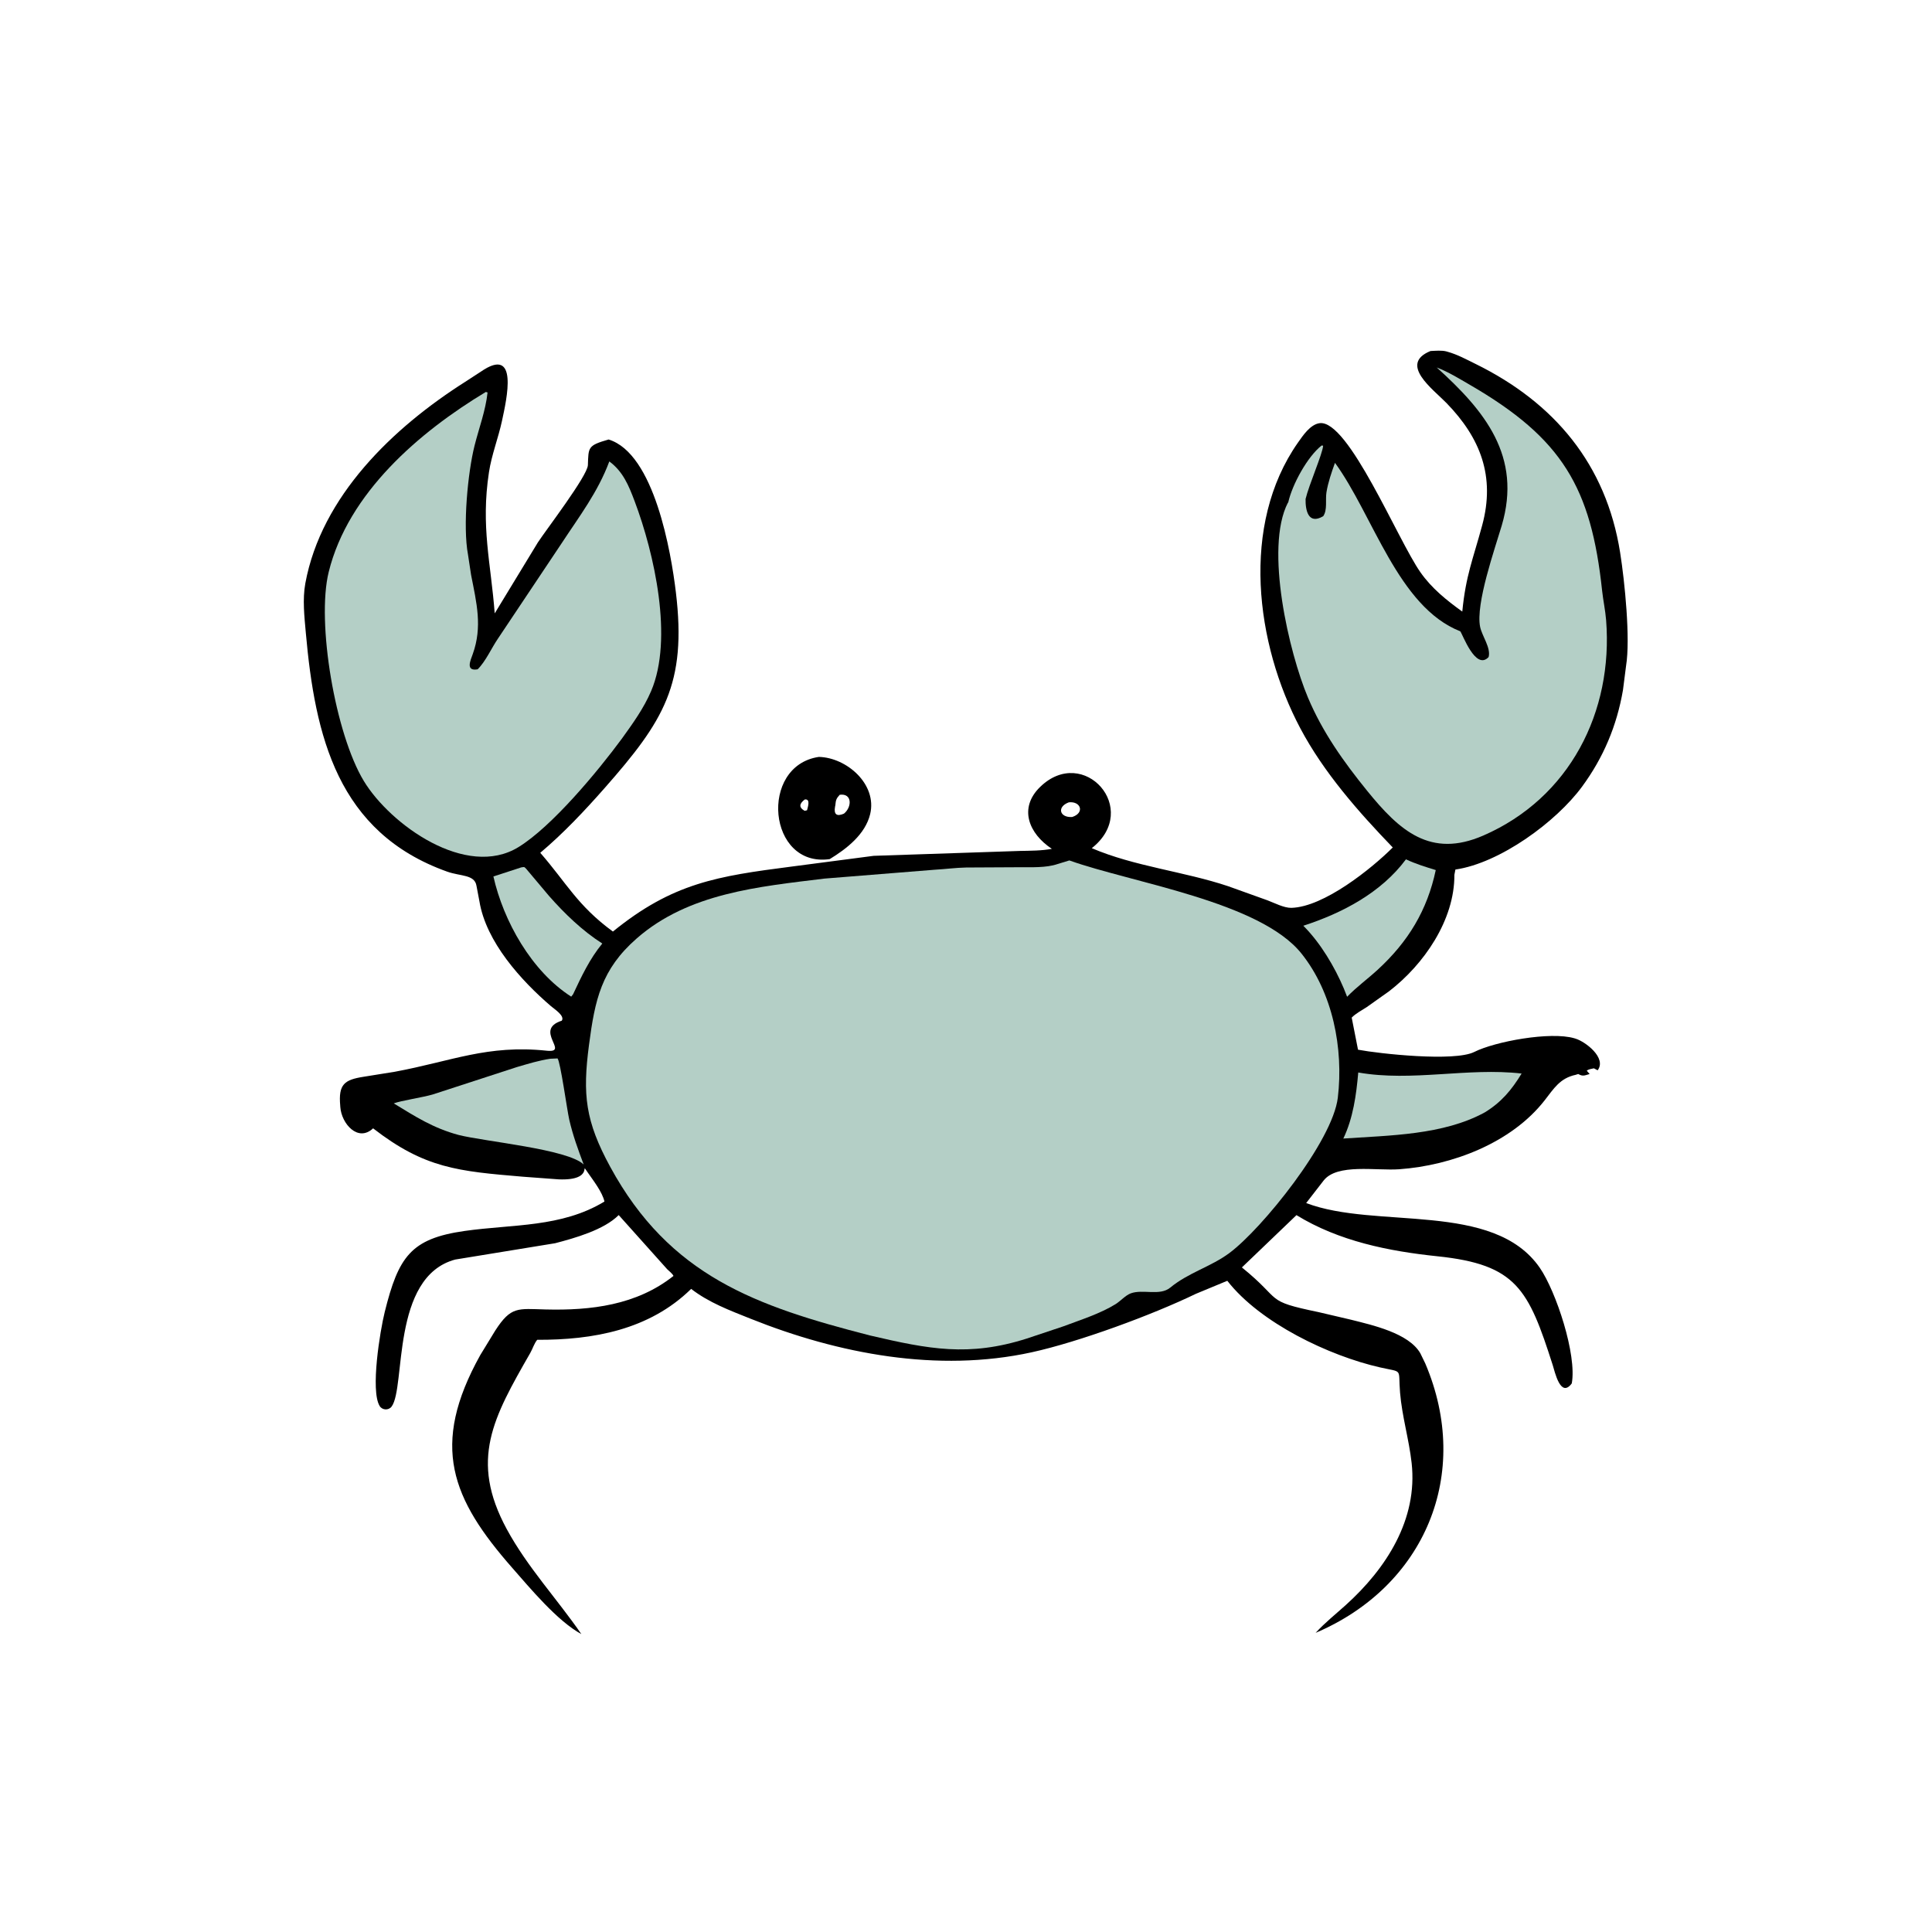 <svg version="1.1" xmlns="http://www.w3.org/2000/svg" style="display: block;" viewBox="0 0 2048 2048" width="640" height="640">
<path transform="translate(0,0)" fill="rgb(0,0,0)" d="M 868.039 802.351 C 897.615 803.062 930.006 831.387 922.406 863 C 917.255 884.426 897.453 899.767 879.551 910.681 C 813.792 920.137 804.245 811.711 868.039 802.351 z M 890.127 842.5 C 886.379 846.578 886.005 848.236 885.5 853.55 L 885.171 855.184 C 883.769 863.039 886.722 865.95 894.616 862.5 C 903.249 855.537 903.465 840.634 890.127 842.5 z M 853.076 847.5 C 847.725 851.548 846.147 855.618 852.929 859.5 L 855.5 858.917 C 856.497 854.973 859.28 846.602 853.076 847.5 z"/>
<path transform="translate(0,0)" fill="rgb(0,0,0)" d="M 1516.37 372.098 C 1521.61 371.846 1528.39 371.184 1533.44 372.573 L 1534.5 372.888 C 1544.8 375.723 1554.57 381.067 1564.15 385.773 C 1647.86 426.933 1702.54 492.35 1717.37 585.5 C 1722.32 616.549 1728.38 677.228 1723.71 705.727 L 1720.4 731.598 C 1713.86 769.415 1699.72 803.06 1676.96 834 C 1649.62 871.156 1590.06 914.871 1542.78 921.757 L 1541.71 927.376 C 1541.97 975.368 1509.36 1022.38 1472.61 1050.68 L 1448.8 1067.58 C 1443.4 1071.14 1437.43 1074.09 1432.86 1078.71 L 1439.55 1112.72 C 1461.94 1116.97 1541.77 1125.7 1562.83 1115.09 C 1584.6 1104.12 1643.47 1093.11 1668.95 1100.64 L 1670 1100.96 C 1680.6 1104.13 1703.41 1121.46 1693.58 1134.56 L 1689.58 1132.46 C 1687.13 1133.05 1683.93 1133.32 1682.04 1135 L 1685.08 1138.5 C 1679.65 1139.99 1678.11 1141.33 1672.98 1138.5 L 1670.24 1139.36 C 1653.54 1142.95 1647.18 1153.89 1637.31 1166.51 C 1602 1211.66 1539.2 1235.42 1483.31 1239.45 C 1458.65 1241.22 1417.49 1233.12 1403.13 1251.38 L 1384.6 1275.28 C 1458.71 1303.54 1583.07 1272.8 1632.21 1343.87 C 1649.45 1368.81 1671.77 1436.31 1666.13 1466.5 C 1654.19 1482.56 1648.12 1453.83 1645.93 1447 C 1620.21 1366.6 1607.58 1340.44 1523.83 1331.72 C 1472.01 1326.32 1419.28 1315.71 1374.31 1288.09 L 1316.46 1343.53 C 1360.71 1379.29 1339.05 1378.71 1397.91 1390.94 L 1432.41 1399.02 C 1454.49 1404.61 1493.28 1413.09 1505.6 1434.52 L 1510.84 1445.3 C 1560.79 1562.56 1510.25 1681.7 1394.6 1730.9 C 1404.52 1720.08 1415.73 1711.22 1426.57 1701.43 C 1469.26 1662.91 1503.11 1610.85 1496.38 1550.76 C 1493.57 1525.64 1486.2 1501.45 1484.11 1476.17 C 1481.92 1449.7 1488.01 1455.21 1462.8 1449.48 C 1409.15 1437.28 1335.94 1402.53 1301 1357.69 L 1267.72 1371.48 C 1221.21 1393.97 1143.55 1422.56 1093.57 1433.5 C 994.021 1455.29 888.715 1435.17 795.568 1397.87 C 773.596 1389.07 751.513 1380.87 732.647 1366.28 C 688.249 1409.85 628.437 1420.46 569.449 1420.25 C 566.017 1424.57 564.791 1429.51 562.107 1434.19 C 522.91 1502.63 497.389 1547.47 537.203 1620.97 C 558.925 1661.08 590.477 1694.81 616.269 1732.21 C 590.79 1718.36 561.908 1683.53 543.059 1662.06 C 478.8 1588.88 455.563 1532.66 509.114 1436.44 L 525.085 1410.3 C 541.738 1384.61 548.81 1387.33 578.163 1388.08 C 626.171 1389.31 674.765 1383.61 713.932 1352.53 C 712.625 1349.89 709.377 1347.52 707.267 1345.45 L 655.845 1288.03 C 640.21 1303.79 609.064 1312.48 588.491 1317.87 L 482.5 1335.18 C 414.175 1353.58 430.277 1470.78 415.125 1491.01 C 411.912 1495.3 405.196 1494.91 402.46 1490.44 C 392.46 1474.08 402.925 1410.5 407.811 1390.84 C 422.385 1332.23 435.465 1312.99 492.5 1304.87 C 543.525 1297.61 595.156 1301.35 640.743 1273.68 C 638.543 1263.7 628.798 1251.22 622.955 1242.78 C 613.763 1229.5 631.644 1251.77 592.174 1250.17 L 554.266 1247.36 C 485.478 1241.55 450.319 1238.54 395.5 1196.09 C 379.458 1211.14 361.978 1191.17 360.744 1173.48 L 360.652 1172.05 C 358.609 1149.42 365.063 1144.63 385.295 1141.44 L 418.521 1136.1 C 478.845 1124.93 516.542 1107.19 579.648 1113.8 C 604.493 1116.4 565.117 1091.71 595.5 1081.97 C 599.068 1076.88 587.703 1069.72 584.004 1066.54 C 552.404 1039.39 515.239 998.522 508.192 955.331 L 505.082 938.956 C 503.127 926.874 488.187 929.03 474 923.964 C 357.74 882.449 333.945 780.314 324.172 670.719 C 322.656 653.716 320.551 635.278 323.669 618.33 C 340.682 525.855 416.74 453.275 493 404.844 L 509.695 393.983 C 550.262 365.914 537.046 423.16 532.166 445.965 C 528.257 464.233 521.146 482.026 518.334 500.5 C 509.532 558.322 520.333 596.518 524.415 650.213 L 570.166 575 C 578.678 561.931 622.762 504.445 623.18 493.081 C 623.879 474.084 622.871 472.274 645.157 465.885 C 693.72 480.8 711.384 585.677 716.455 627.782 C 728.183 725.15 703.626 764.195 640.828 835.488 C 619.543 859.652 597.345 883.224 572.7 904.013 C 600.211 935.486 612.119 960.046 649.717 987.484 C 713.142 935.915 760.493 928.763 838.903 918.635 L 926.117 907.216 L 1081.05 902.028 C 1092.23 901.781 1104.02 901.888 1115.01 899.799 C 1090.47 883.57 1079.59 856.611 1102.53 834.238 C 1148.7 789.207 1209.92 857.612 1157.34 899.093 C 1202.43 918.435 1254.95 923.751 1301.74 939.362 L 1343.64 954.402 C 1350.87 957.118 1361.18 962.568 1368.96 962.356 C 1403.39 961.416 1453.85 920.843 1476.38 898.351 C 1439.87 860.456 1403.25 818.906 1378.45 772.158 C 1330.72 682.173 1314.89 556.35 1375.77 469.348 C 1381.05 461.796 1388.97 449.899 1398.84 448.587 C 1429.36 444.53 1481.7 572.529 1505.75 606.695 C 1517.78 623.793 1533.31 636.201 1550.08 648.305 C 1553.81 609.993 1561.42 592.873 1571.17 556.879 C 1585.25 504.932 1569.27 464.249 1533.41 427.305 C 1519.21 412.673 1482.35 385.995 1516.37 372.098 z M 1133.02 850.5 C 1120.06 855.263 1123.13 866.874 1136.5 866.061 C 1149.99 861.828 1145.88 849.126 1133.02 850.5 z"/>
<path transform="translate(0,0)" fill="rgb(180,207,198)" d="M 552.444 919.5 C 555.527 919.13 555.43 918.43 557.632 920.804 L 581.928 949.663 C 598.471 968.483 617.331 986.662 638.463 1000.18 C 625.118 1016.35 616.337 1035.12 607.5 1053.94 L 605.5 1056.48 C 563.412 1029.58 533.676 976.335 523.031 929.092 L 552.444 919.5 z"/>
<path transform="translate(0,0)" fill="rgb(180,207,198)" d="M 1490.37 910.926 C 1500.53 915.741 1511.24 918.99 1521.96 922.307 C 1512.95 964.895 1492.8 998.216 1460.33 1028.03 C 1449.67 1037.83 1438.1 1046.15 1427.99 1056.62 L 1424.47 1047.75 C 1414.76 1024.87 1400.04 1000.09 1382.52 982.297 L 1381.56 981.337 C 1422.86 967.911 1463.98 946.394 1490.37 910.926 z"/>
<path transform="translate(0,0)" fill="rgb(180,207,198)" d="M 1439.8 1136.88 C 1497.02 1146.94 1555.65 1131.41 1612.98 1138 C 1602.28 1155.48 1591.54 1168.42 1573.85 1179.22 C 1529.86 1203.26 1473 1203.55 1423.99 1206.91 C 1434.36 1185.26 1437.75 1160.52 1439.8 1136.88 z"/>
<path transform="translate(0,0)" fill="rgb(180,207,198)" d="M 583.381 1122.31 L 591 1121.97 C 594.044 1125.29 601.112 1176.71 603.4 1186.75 C 607.166 1203.27 612.785 1218.64 618.733 1234.44 C 601.945 1218.08 514.027 1210.18 486.167 1203.11 C 459.298 1195.89 440.497 1183.76 417.412 1169.64 C 424.435 1166.86 448.393 1163.23 458.722 1160.18 L 547.987 1131.12 C 559.714 1127.73 571.271 1124.07 583.381 1122.31 z"/>
<path transform="translate(0,0)" fill="rgb(180,207,198)" d="M 1383.97 528.92 C 1383.71 540.277 1386.54 556.714 1402.66 547.198 C 1407.29 540.573 1404.83 529.694 1406.09 521.908 C 1407.78 511.44 1411.54 500.585 1415.13 490.631 C 1455.65 546.074 1481.86 643.222 1547.93 669.21 C 1550.24 671.738 1564.15 711.384 1577.99 696.5 C 1580.62 686.8 1571 674.278 1568.99 664.5 C 1564.01 640.283 1584.63 581.641 1591.83 557.344 C 1613.71 483.563 1573.71 435.33 1522.98 389.527 C 1535.41 394.31 1546.54 401.214 1558.02 407.871 C 1656.35 464.854 1686.65 517.031 1698.29 626 C 1699.42 636.486 1701.73 646.957 1702.55 657.425 C 1710.18 754.44 1664.05 845.794 1572.37 885.708 C 1516.31 910.116 1483.5 880.566 1449.28 838.343 C 1424.27 807.483 1402.04 776.323 1386.5 739.485 C 1366.57 692.227 1340.37 581.253 1365.16 533.028 L 1365.57 532.631 C 1369.78 513.593 1385.99 483.961 1401.02 472.218 L 1402.58 472.5 C 1401.87 481.366 1387.57 513.8 1383.97 528.92 z"/>
<path transform="translate(0,0)" fill="rgb(180,207,198)" d="M 514.974 415.5 L 516.84 416.047 C 514.712 435.497 507.823 453.436 503.076 472.277 C 495.896 500.771 490.42 557.72 496.123 588.072 L 499.36 609.381 C 505.171 639.105 511.615 664.274 501.093 693.47 C 498.758 699.948 493.188 711.799 506.334 709.5 C 514.951 700.995 521.075 686.76 528.07 676.623 L 595.341 575.916 C 614.273 547.069 633.784 521.667 645.9 489.133 C 660.467 499.879 666.514 514.797 672.768 531.388 C 693.631 586.734 713.937 677.168 690.216 732.58 C 682.378 750.889 670.794 766.908 659.218 782.979 C 633.464 817.936 585.115 876.16 549.588 897.978 C 494.167 932.012 413.71 874.123 385.701 827.957 C 355.44 778.078 335.276 659.759 348.44 606.325 C 369.073 522.573 444.438 457.984 514.974 415.5 z"/>
<path transform="translate(0,0)" fill="rgb(180,207,198)" d="M 1133.56 912.096 C 1199.88 935.801 1335.42 955.617 1379.56 1010.74 C 1412.82 1052.26 1424.33 1111.5 1418.15 1163.56 C 1412.67 1209.69 1337.85 1302.53 1303.17 1328.29 C 1283.5 1342.9 1259.88 1348.95 1240.47 1364.95 C 1229.39 1374.07 1211.32 1366.21 1198.5 1371.07 C 1193.01 1373.16 1187.68 1379.25 1182.58 1382.43 C 1166.39 1392.52 1145.07 1399.25 1127.22 1405.97 L 1088.24 1418.99 C 1026.94 1438.42 984.81 1430.27 922.245 1415.66 C 801.551 1384.63 709.997 1352.81 646.877 1236.93 C 620.447 1188.4 617.419 1160.44 624.364 1107.64 C 630.685 1059.59 637.377 1027.67 674.963 994.761 C 730.003 946.576 804.406 939.905 873.975 931.342 L 990.968 921.939 C 1002.08 921.335 1013.01 919.806 1024.19 919.598 L 1080.23 919.305 C 1092.92 919.232 1109.02 920.072 1121.02 915.927 L 1133.56 912.096 z"/>
</svg>